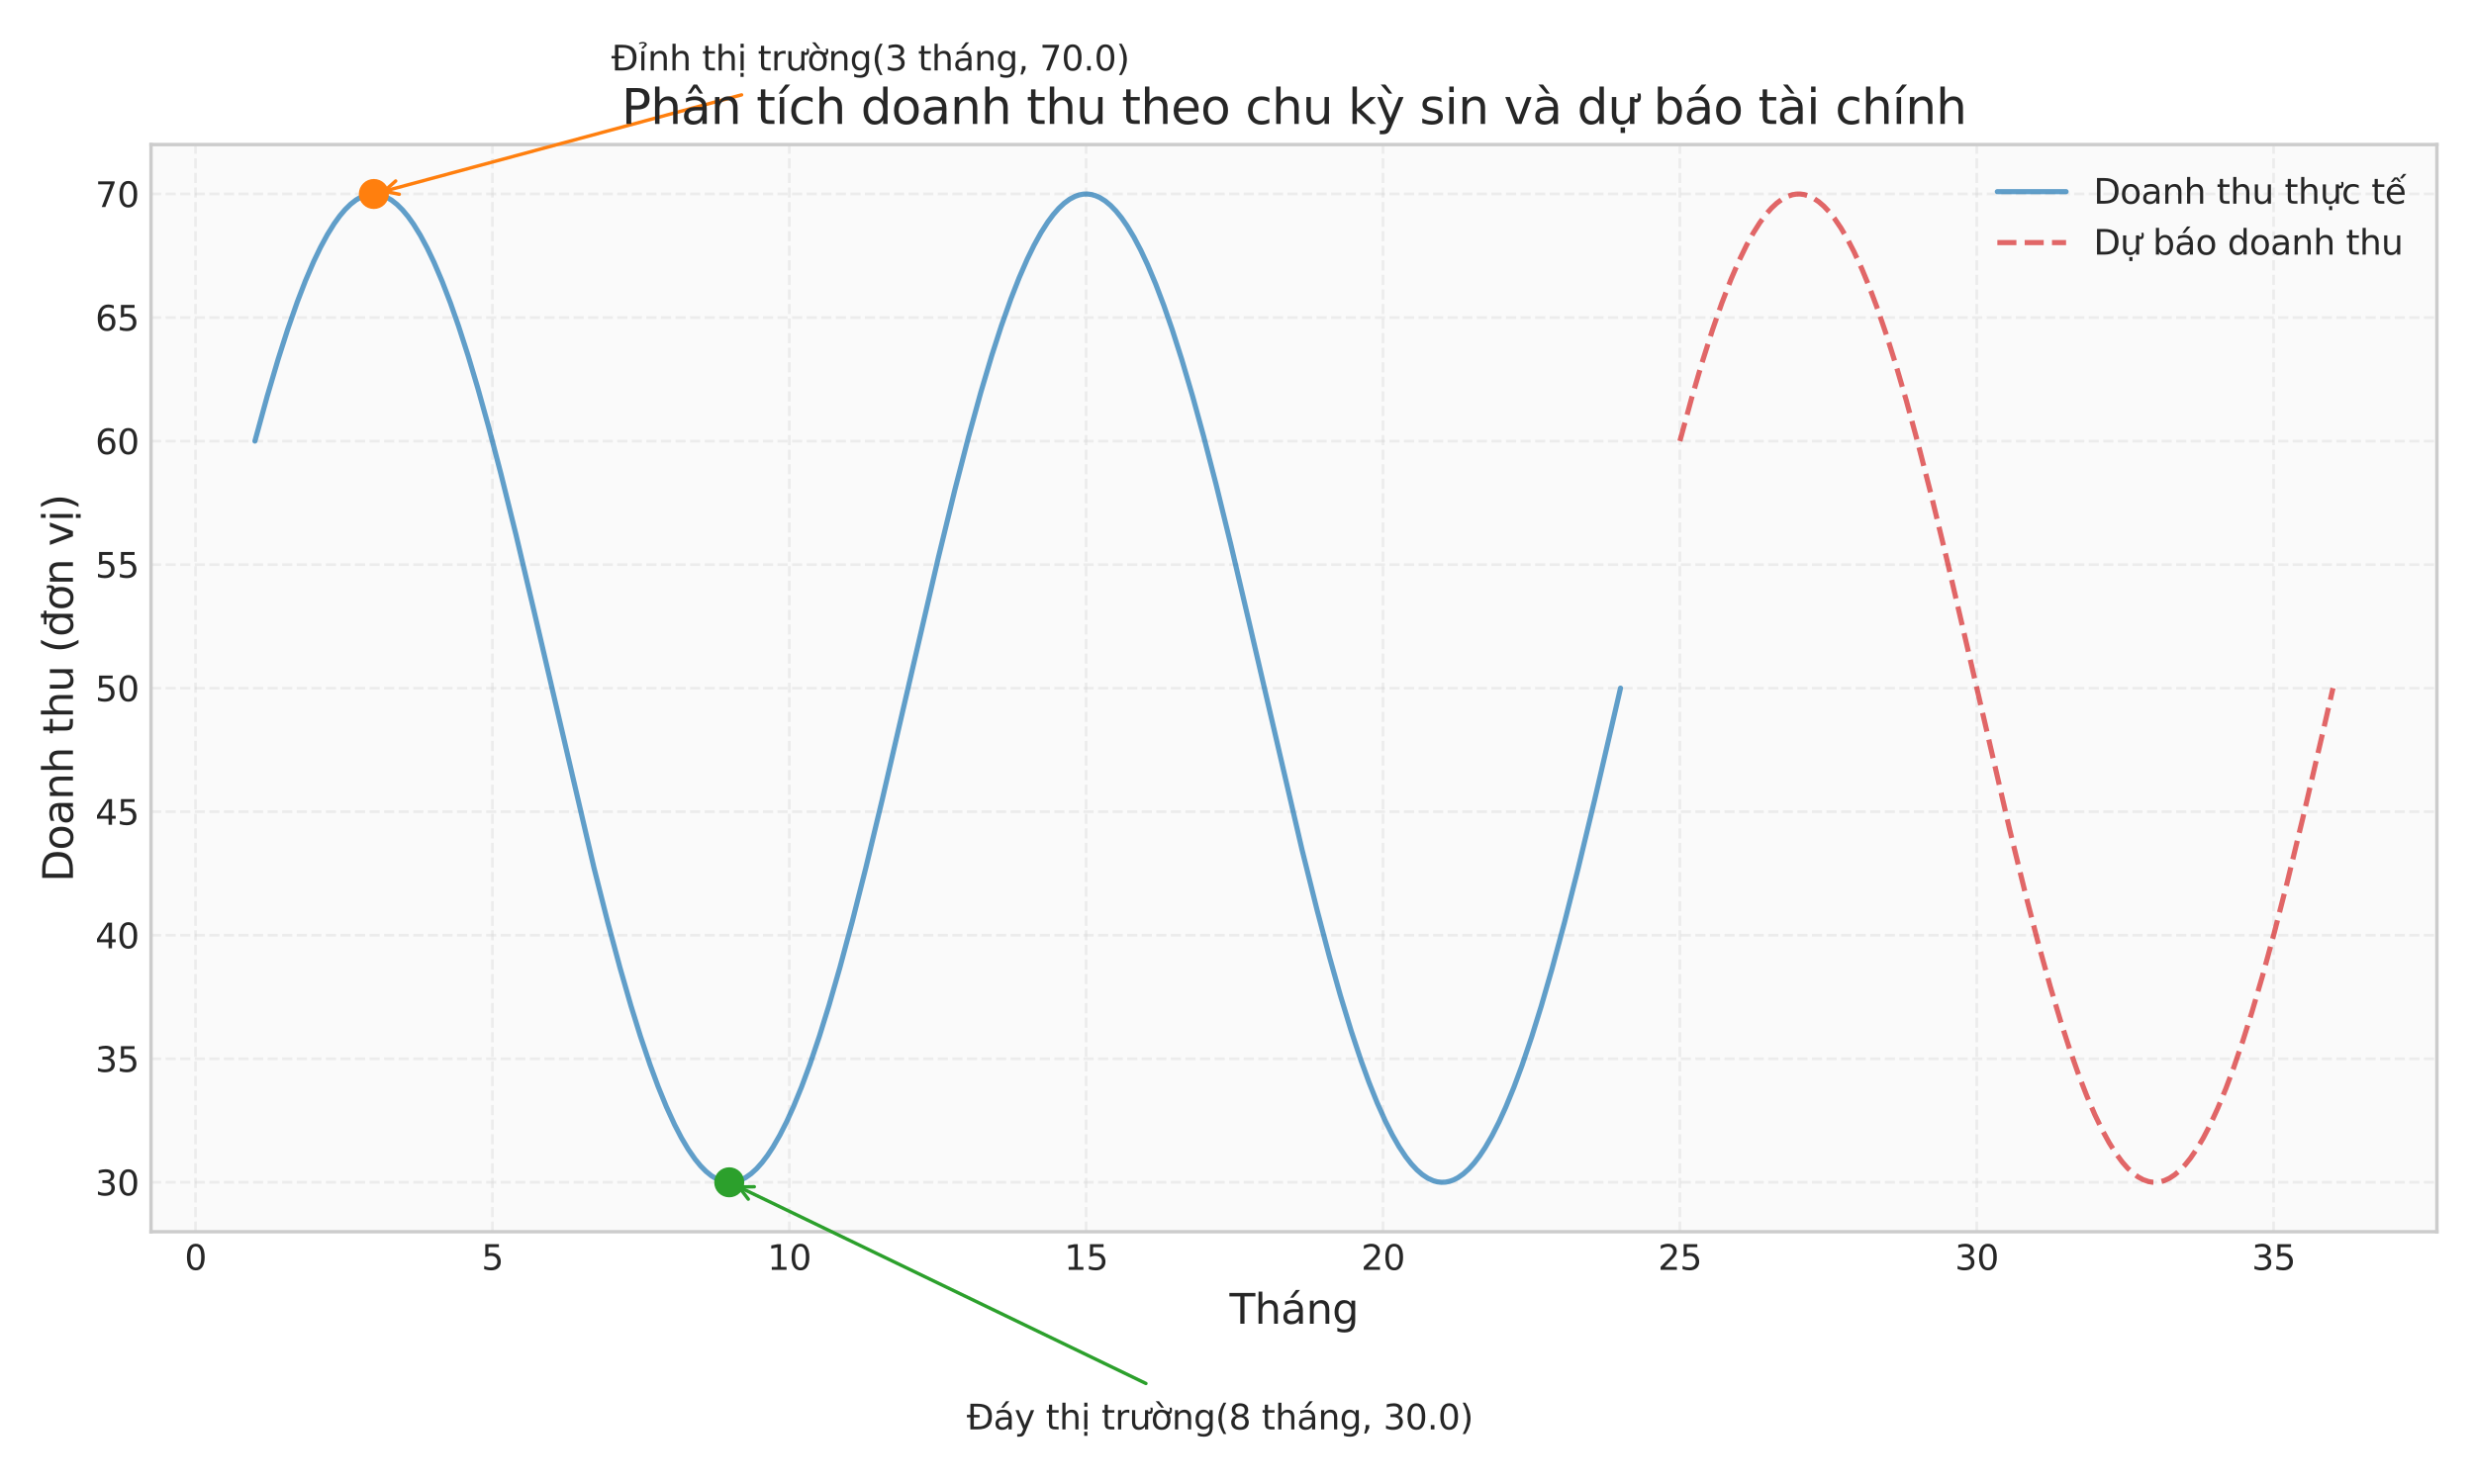 <?xml version="1.0" encoding="utf-8" standalone="no"?>
<!DOCTYPE svg PUBLIC "-//W3C//DTD SVG 1.1//EN"
  "http://www.w3.org/Graphics/SVG/1.1/DTD/svg11.dtd">
<svg xmlns:xlink="http://www.w3.org/1999/xlink" width="720pt" height="432pt" viewBox="0 0 720 432" xmlns="http://www.w3.org/2000/svg" version="1.1">
 <defs>
  <style type="text/css">*{stroke-linejoin: round; stroke-linecap: butt}</style>
 </defs>
 <g id="figure_1">
  <g id="patch_1">
   <path d="M 0 432 
L 720 432 
L 720 0 
L 0 0 
z
" style="fill: #ffffff"/>
  </g>
  <g id="axes_1">
   <g id="patch_2">
    <path d="M 43.95 358.562 
L 709.2 358.562 
L 709.2 42.086 
L 43.95 42.086 
z
" style="fill: #fafafa"/>
   </g>
   <g id="matplotlib.axis_1">
    <g id="xtick_1">
     <g id="line2d_1">
      <path d="M 56.909 358.562 
L 56.909 42.086 
" clip-path="url(#pca24881767)" style="fill: none; stroke-dasharray: 2.96,1.28; stroke-dashoffset: 0; stroke: #cccccc; stroke-opacity: 0.3; stroke-width: 0.8"/>
     </g>
     <g id="line2d_2"/>
     <g id="text_1">
      <!-- 0 -->
      <g style="fill: #262626" transform="translate(53.728 369.661) scale(0.1 -0.1)">
       <defs>
        <path id="DejaVuSans-30" d="M 2034 4250 
Q 1547 4250 1301 3770 
Q 1056 3291 1056 2328 
Q 1056 1369 1301 889 
Q 1547 409 2034 409 
Q 2525 409 2770 889 
Q 3016 1369 3016 2328 
Q 3016 3291 2770 3770 
Q 2525 4250 2034 4250 
z
M 2034 4750 
Q 2819 4750 3233 4129 
Q 3647 3509 3647 2328 
Q 3647 1150 3233 529 
Q 2819 -91 2034 -91 
Q 1250 -91 836 529 
Q 422 1150 422 2328 
Q 422 3509 836 4129 
Q 1250 4750 2034 4750 
z
" transform="scale(0.016)"/>
       </defs>
       <use xlink:href="#DejaVuSans-30"/>
      </g>
     </g>
    </g>
    <g id="xtick_2">
     <g id="line2d_3">
      <path d="M 143.306 358.562 
L 143.306 42.086 
" clip-path="url(#pca24881767)" style="fill: none; stroke-dasharray: 2.96,1.28; stroke-dashoffset: 0; stroke: #cccccc; stroke-opacity: 0.3; stroke-width: 0.8"/>
     </g>
     <g id="line2d_4"/>
     <g id="text_2">
      <!-- 5 -->
      <g style="fill: #262626" transform="translate(140.124 369.661) scale(0.1 -0.1)">
       <defs>
        <path id="DejaVuSans-35" d="M 691 4666 
L 3169 4666 
L 3169 4134 
L 1269 4134 
L 1269 2991 
Q 1406 3038 1543 3061 
Q 1681 3084 1819 3084 
Q 2600 3084 3056 2656 
Q 3513 2228 3513 1497 
Q 3513 744 3044 326 
Q 2575 -91 1722 -91 
Q 1428 -91 1123 -41 
Q 819 9 494 109 
L 494 744 
Q 775 591 1075 516 
Q 1375 441 1709 441 
Q 2250 441 2565 725 
Q 2881 1009 2881 1497 
Q 2881 1984 2565 2268 
Q 2250 2553 1709 2553 
Q 1456 2553 1204 2497 
Q 953 2441 691 2322 
L 691 4666 
z
" transform="scale(0.016)"/>
       </defs>
       <use xlink:href="#DejaVuSans-35"/>
      </g>
     </g>
    </g>
    <g id="xtick_3">
     <g id="line2d_5">
      <path d="M 229.702 358.562 
L 229.702 42.086 
" clip-path="url(#pca24881767)" style="fill: none; stroke-dasharray: 2.96,1.28; stroke-dashoffset: 0; stroke: #cccccc; stroke-opacity: 0.3; stroke-width: 0.8"/>
     </g>
     <g id="line2d_6"/>
     <g id="text_3">
      <!-- 10 -->
      <g style="fill: #262626" transform="translate(223.339 369.661) scale(0.1 -0.1)">
       <defs>
        <path id="DejaVuSans-31" d="M 794 531 
L 1825 531 
L 1825 4091 
L 703 3866 
L 703 4441 
L 1819 4666 
L 2450 4666 
L 2450 531 
L 3481 531 
L 3481 0 
L 794 0 
L 794 531 
z
" transform="scale(0.016)"/>
       </defs>
       <use xlink:href="#DejaVuSans-31"/>
       <use xlink:href="#DejaVuSans-30" transform="translate(63.623 0)"/>
      </g>
     </g>
    </g>
    <g id="xtick_4">
     <g id="line2d_7">
      <path d="M 316.098 358.562 
L 316.098 42.086 
" clip-path="url(#pca24881767)" style="fill: none; stroke-dasharray: 2.96,1.28; stroke-dashoffset: 0; stroke: #cccccc; stroke-opacity: 0.3; stroke-width: 0.8"/>
     </g>
     <g id="line2d_8"/>
     <g id="text_4">
      <!-- 15 -->
      <g style="fill: #262626" transform="translate(309.735 369.661) scale(0.1 -0.1)">
       <use xlink:href="#DejaVuSans-31"/>
       <use xlink:href="#DejaVuSans-35" transform="translate(63.623 0)"/>
      </g>
     </g>
    </g>
    <g id="xtick_5">
     <g id="line2d_9">
      <path d="M 402.494 358.562 
L 402.494 42.086 
" clip-path="url(#pca24881767)" style="fill: none; stroke-dasharray: 2.96,1.28; stroke-dashoffset: 0; stroke: #cccccc; stroke-opacity: 0.3; stroke-width: 0.8"/>
     </g>
     <g id="line2d_10"/>
     <g id="text_5">
      <!-- 20 -->
      <g style="fill: #262626" transform="translate(396.131 369.661) scale(0.1 -0.1)">
       <defs>
        <path id="DejaVuSans-32" d="M 1228 531 
L 3431 531 
L 3431 0 
L 469 0 
L 469 531 
Q 828 903 1448 1529 
Q 2069 2156 2228 2338 
Q 2531 2678 2651 2914 
Q 2772 3150 2772 3378 
Q 2772 3750 2511 3984 
Q 2250 4219 1831 4219 
Q 1534 4219 1204 4116 
Q 875 4013 500 3803 
L 500 4441 
Q 881 4594 1212 4672 
Q 1544 4750 1819 4750 
Q 2544 4750 2975 4387 
Q 3406 4025 3406 3419 
Q 3406 3131 3298 2873 
Q 3191 2616 2906 2266 
Q 2828 2175 2409 1742 
Q 1991 1309 1228 531 
z
" transform="scale(0.016)"/>
       </defs>
       <use xlink:href="#DejaVuSans-32"/>
       <use xlink:href="#DejaVuSans-30" transform="translate(63.623 0)"/>
      </g>
     </g>
    </g>
    <g id="xtick_6">
     <g id="line2d_11">
      <path d="M 488.89 358.562 
L 488.89 42.086 
" clip-path="url(#pca24881767)" style="fill: none; stroke-dasharray: 2.96,1.28; stroke-dashoffset: 0; stroke: #cccccc; stroke-opacity: 0.3; stroke-width: 0.8"/>
     </g>
     <g id="line2d_12"/>
     <g id="text_6">
      <!-- 25 -->
      <g style="fill: #262626" transform="translate(482.527 369.661) scale(0.1 -0.1)">
       <use xlink:href="#DejaVuSans-32"/>
       <use xlink:href="#DejaVuSans-35" transform="translate(63.623 0)"/>
      </g>
     </g>
    </g>
    <g id="xtick_7">
     <g id="line2d_13">
      <path d="M 575.286 358.562 
L 575.286 42.086 
" clip-path="url(#pca24881767)" style="fill: none; stroke-dasharray: 2.96,1.28; stroke-dashoffset: 0; stroke: #cccccc; stroke-opacity: 0.3; stroke-width: 0.8"/>
     </g>
     <g id="line2d_14"/>
     <g id="text_7">
      <!-- 30 -->
      <g style="fill: #262626" transform="translate(568.924 369.661) scale(0.1 -0.1)">
       <defs>
        <path id="DejaVuSans-33" d="M 2597 2516 
Q 3050 2419 3304 2112 
Q 3559 1806 3559 1356 
Q 3559 666 3084 287 
Q 2609 -91 1734 -91 
Q 1441 -91 1130 -33 
Q 819 25 488 141 
L 488 750 
Q 750 597 1062 519 
Q 1375 441 1716 441 
Q 2309 441 2620 675 
Q 2931 909 2931 1356 
Q 2931 1769 2642 2001 
Q 2353 2234 1838 2234 
L 1294 2234 
L 1294 2753 
L 1863 2753 
Q 2328 2753 2575 2939 
Q 2822 3125 2822 3475 
Q 2822 3834 2567 4026 
Q 2313 4219 1838 4219 
Q 1578 4219 1281 4162 
Q 984 4106 628 3988 
L 628 4550 
Q 988 4650 1302 4700 
Q 1616 4750 1894 4750 
Q 2613 4750 3031 4423 
Q 3450 4097 3450 3541 
Q 3450 3153 3228 2886 
Q 3006 2619 2597 2516 
z
" transform="scale(0.016)"/>
       </defs>
       <use xlink:href="#DejaVuSans-33"/>
       <use xlink:href="#DejaVuSans-30" transform="translate(63.623 0)"/>
      </g>
     </g>
    </g>
    <g id="xtick_8">
     <g id="line2d_15">
      <path d="M 661.682 358.562 
L 661.682 42.086 
" clip-path="url(#pca24881767)" style="fill: none; stroke-dasharray: 2.96,1.28; stroke-dashoffset: 0; stroke: #cccccc; stroke-opacity: 0.3; stroke-width: 0.8"/>
     </g>
     <g id="line2d_16"/>
     <g id="text_8">
      <!-- 35 -->
      <g style="fill: #262626" transform="translate(655.32 369.661) scale(0.1 -0.1)">
       <use xlink:href="#DejaVuSans-33"/>
       <use xlink:href="#DejaVuSans-35" transform="translate(63.623 0)"/>
      </g>
     </g>
    </g>
    <g id="text_9">
     <!-- Tháng -->
     <g style="fill: #262626" transform="translate(357.819 385.339) scale(0.12 -0.12)">
      <defs>
       <path id="DejaVuSans-54" d="M -19 4666 
L 3928 4666 
L 3928 4134 
L 2272 4134 
L 2272 0 
L 1638 0 
L 1638 4134 
L -19 4134 
L -19 4666 
z
" transform="scale(0.016)"/>
       <path id="DejaVuSans-68" d="M 3513 2113 
L 3513 0 
L 2938 0 
L 2938 2094 
Q 2938 2591 2744 2837 
Q 2550 3084 2163 3084 
Q 1697 3084 1428 2787 
Q 1159 2491 1159 1978 
L 1159 0 
L 581 0 
L 581 4863 
L 1159 4863 
L 1159 2956 
Q 1366 3272 1645 3428 
Q 1925 3584 2291 3584 
Q 2894 3584 3203 3211 
Q 3513 2838 3513 2113 
z
" transform="scale(0.016)"/>
       <path id="DejaVuSans-e1" d="M 2194 1759 
Q 1497 1759 1228 1600 
Q 959 1441 959 1056 
Q 959 750 1161 570 
Q 1363 391 1709 391 
Q 2188 391 2477 730 
Q 2766 1069 2766 1631 
L 2766 1759 
L 2194 1759 
z
M 3341 1997 
L 3341 0 
L 2766 0 
L 2766 531 
Q 2569 213 2275 61 
Q 1981 -91 1556 -91 
Q 1019 -91 701 211 
Q 384 513 384 1019 
Q 384 1609 779 1909 
Q 1175 2209 1959 2209 
L 2766 2209 
L 2766 2266 
Q 2766 2663 2505 2880 
Q 2244 3097 1772 3097 
Q 1472 3097 1187 3025 
Q 903 2953 641 2809 
L 641 3341 
Q 956 3463 1253 3523 
Q 1550 3584 1831 3584 
Q 2591 3584 2966 3190 
Q 3341 2797 3341 1997 
z
M 2290 5119 
L 2912 5119 
L 1894 3944 
L 1415 3944 
L 2290 5119 
z
" transform="scale(0.016)"/>
       <path id="DejaVuSans-6e" d="M 3513 2113 
L 3513 0 
L 2938 0 
L 2938 2094 
Q 2938 2591 2744 2837 
Q 2550 3084 2163 3084 
Q 1697 3084 1428 2787 
Q 1159 2491 1159 1978 
L 1159 0 
L 581 0 
L 581 3500 
L 1159 3500 
L 1159 2956 
Q 1366 3272 1645 3428 
Q 1925 3584 2291 3584 
Q 2894 3584 3203 3211 
Q 3513 2838 3513 2113 
z
" transform="scale(0.016)"/>
       <path id="DejaVuSans-67" d="M 2906 1791 
Q 2906 2416 2648 2759 
Q 2391 3103 1925 3103 
Q 1463 3103 1205 2759 
Q 947 2416 947 1791 
Q 947 1169 1205 825 
Q 1463 481 1925 481 
Q 2391 481 2648 825 
Q 2906 1169 2906 1791 
z
M 3481 434 
Q 3481 -459 3084 -895 
Q 2688 -1331 1869 -1331 
Q 1566 -1331 1297 -1286 
Q 1028 -1241 775 -1147 
L 775 -588 
Q 1028 -725 1275 -790 
Q 1522 -856 1778 -856 
Q 2344 -856 2625 -561 
Q 2906 -266 2906 331 
L 2906 616 
Q 2728 306 2450 153 
Q 2172 0 1784 0 
Q 1141 0 747 490 
Q 353 981 353 1791 
Q 353 2603 747 3093 
Q 1141 3584 1784 3584 
Q 2172 3584 2450 3431 
Q 2728 3278 2906 2969 
L 2906 3500 
L 3481 3500 
L 3481 434 
z
" transform="scale(0.016)"/>
      </defs>
      <use xlink:href="#DejaVuSans-54"/>
      <use xlink:href="#DejaVuSans-68" transform="translate(61.084 0)"/>
      <use xlink:href="#DejaVuSans-e1" transform="translate(124.463 0)"/>
      <use xlink:href="#DejaVuSans-6e" transform="translate(185.742 0)"/>
      <use xlink:href="#DejaVuSans-67" transform="translate(249.121 0)"/>
     </g>
    </g>
   </g>
   <g id="matplotlib.axis_2">
    <g id="ytick_1">
     <g id="line2d_17">
      <path d="M 43.95 344.177 
L 709.2 344.177 
" clip-path="url(#pca24881767)" style="fill: none; stroke-dasharray: 2.96,1.28; stroke-dashoffset: 0; stroke: #cccccc; stroke-opacity: 0.3; stroke-width: 0.8"/>
     </g>
     <g id="line2d_18"/>
     <g id="text_10">
      <!-- 30 -->
      <g style="fill: #262626" transform="translate(27.725 347.976) scale(0.1 -0.1)">
       <use xlink:href="#DejaVuSans-33"/>
       <use xlink:href="#DejaVuSans-30" transform="translate(63.623 0)"/>
      </g>
     </g>
    </g>
    <g id="ytick_2">
     <g id="line2d_19">
      <path d="M 43.95 308.214 
L 709.2 308.214 
" clip-path="url(#pca24881767)" style="fill: none; stroke-dasharray: 2.96,1.28; stroke-dashoffset: 0; stroke: #cccccc; stroke-opacity: 0.3; stroke-width: 0.8"/>
     </g>
     <g id="line2d_20"/>
     <g id="text_11">
      <!-- 35 -->
      <g style="fill: #262626" transform="translate(27.725 312.013) scale(0.1 -0.1)">
       <use xlink:href="#DejaVuSans-33"/>
       <use xlink:href="#DejaVuSans-35" transform="translate(63.623 0)"/>
      </g>
     </g>
    </g>
    <g id="ytick_3">
     <g id="line2d_21">
      <path d="M 43.95 272.251 
L 709.2 272.251 
" clip-path="url(#pca24881767)" style="fill: none; stroke-dasharray: 2.96,1.28; stroke-dashoffset: 0; stroke: #cccccc; stroke-opacity: 0.3; stroke-width: 0.8"/>
     </g>
     <g id="line2d_22"/>
     <g id="text_12">
      <!-- 40 -->
      <g style="fill: #262626" transform="translate(27.725 276.05) scale(0.1 -0.1)">
       <defs>
        <path id="DejaVuSans-34" d="M 2419 4116 
L 825 1625 
L 2419 1625 
L 2419 4116 
z
M 2253 4666 
L 3047 4666 
L 3047 1625 
L 3713 1625 
L 3713 1100 
L 3047 1100 
L 3047 0 
L 2419 0 
L 2419 1100 
L 313 1100 
L 313 1709 
L 2253 4666 
z
" transform="scale(0.016)"/>
       </defs>
       <use xlink:href="#DejaVuSans-34"/>
       <use xlink:href="#DejaVuSans-30" transform="translate(63.623 0)"/>
      </g>
     </g>
    </g>
    <g id="ytick_4">
     <g id="line2d_23">
      <path d="M 43.95 236.288 
L 709.2 236.288 
" clip-path="url(#pca24881767)" style="fill: none; stroke-dasharray: 2.96,1.28; stroke-dashoffset: 0; stroke: #cccccc; stroke-opacity: 0.3; stroke-width: 0.8"/>
     </g>
     <g id="line2d_24"/>
     <g id="text_13">
      <!-- 45 -->
      <g style="fill: #262626" transform="translate(27.725 240.087) scale(0.1 -0.1)">
       <use xlink:href="#DejaVuSans-34"/>
       <use xlink:href="#DejaVuSans-35" transform="translate(63.623 0)"/>
      </g>
     </g>
    </g>
    <g id="ytick_5">
     <g id="line2d_25">
      <path d="M 43.95 200.324 
L 709.2 200.324 
" clip-path="url(#pca24881767)" style="fill: none; stroke-dasharray: 2.96,1.28; stroke-dashoffset: 0; stroke: #cccccc; stroke-opacity: 0.3; stroke-width: 0.8"/>
     </g>
     <g id="line2d_26"/>
     <g id="text_14">
      <!-- 50 -->
      <g style="fill: #262626" transform="translate(27.725 204.123) scale(0.1 -0.1)">
       <use xlink:href="#DejaVuSans-35"/>
       <use xlink:href="#DejaVuSans-30" transform="translate(63.623 0)"/>
      </g>
     </g>
    </g>
    <g id="ytick_6">
     <g id="line2d_27">
      <path d="M 43.95 164.361 
L 709.2 164.361 
" clip-path="url(#pca24881767)" style="fill: none; stroke-dasharray: 2.96,1.28; stroke-dashoffset: 0; stroke: #cccccc; stroke-opacity: 0.3; stroke-width: 0.8"/>
     </g>
     <g id="line2d_28"/>
     <g id="text_15">
      <!-- 55 -->
      <g style="fill: #262626" transform="translate(27.725 168.16) scale(0.1 -0.1)">
       <use xlink:href="#DejaVuSans-35"/>
       <use xlink:href="#DejaVuSans-35" transform="translate(63.623 0)"/>
      </g>
     </g>
    </g>
    <g id="ytick_7">
     <g id="line2d_29">
      <path d="M 43.95 128.398 
L 709.2 128.398 
" clip-path="url(#pca24881767)" style="fill: none; stroke-dasharray: 2.96,1.28; stroke-dashoffset: 0; stroke: #cccccc; stroke-opacity: 0.3; stroke-width: 0.8"/>
     </g>
     <g id="line2d_30"/>
     <g id="text_16">
      <!-- 60 -->
      <g style="fill: #262626" transform="translate(27.725 132.197) scale(0.1 -0.1)">
       <defs>
        <path id="DejaVuSans-36" d="M 2113 2584 
Q 1688 2584 1439 2293 
Q 1191 2003 1191 1497 
Q 1191 994 1439 701 
Q 1688 409 2113 409 
Q 2538 409 2786 701 
Q 3034 994 3034 1497 
Q 3034 2003 2786 2293 
Q 2538 2584 2113 2584 
z
M 3366 4563 
L 3366 3988 
Q 3128 4100 2886 4159 
Q 2644 4219 2406 4219 
Q 1781 4219 1451 3797 
Q 1122 3375 1075 2522 
Q 1259 2794 1537 2939 
Q 1816 3084 2150 3084 
Q 2853 3084 3261 2657 
Q 3669 2231 3669 1497 
Q 3669 778 3244 343 
Q 2819 -91 2113 -91 
Q 1303 -91 875 529 
Q 447 1150 447 2328 
Q 447 3434 972 4092 
Q 1497 4750 2381 4750 
Q 2619 4750 2861 4703 
Q 3103 4656 3366 4563 
z
" transform="scale(0.016)"/>
       </defs>
       <use xlink:href="#DejaVuSans-36"/>
       <use xlink:href="#DejaVuSans-30" transform="translate(63.623 0)"/>
      </g>
     </g>
    </g>
    <g id="ytick_8">
     <g id="line2d_31">
      <path d="M 43.95 92.435 
L 709.2 92.435 
" clip-path="url(#pca24881767)" style="fill: none; stroke-dasharray: 2.96,1.28; stroke-dashoffset: 0; stroke: #cccccc; stroke-opacity: 0.3; stroke-width: 0.8"/>
     </g>
     <g id="line2d_32"/>
     <g id="text_17">
      <!-- 65 -->
      <g style="fill: #262626" transform="translate(27.725 96.234) scale(0.1 -0.1)">
       <use xlink:href="#DejaVuSans-36"/>
       <use xlink:href="#DejaVuSans-35" transform="translate(63.623 0)"/>
      </g>
     </g>
    </g>
    <g id="ytick_9">
     <g id="line2d_33">
      <path d="M 43.95 56.471 
L 709.2 56.471 
" clip-path="url(#pca24881767)" style="fill: none; stroke-dasharray: 2.96,1.28; stroke-dashoffset: 0; stroke: #cccccc; stroke-opacity: 0.3; stroke-width: 0.8"/>
     </g>
     <g id="line2d_34"/>
     <g id="text_18">
      <!-- 70 -->
      <g style="fill: #262626" transform="translate(27.725 60.271) scale(0.1 -0.1)">
       <defs>
        <path id="DejaVuSans-37" d="M 525 4666 
L 3525 4666 
L 3525 4397 
L 1831 0 
L 1172 0 
L 2766 4134 
L 525 4134 
L 525 4666 
z
" transform="scale(0.016)"/>
       </defs>
       <use xlink:href="#DejaVuSans-37"/>
       <use xlink:href="#DejaVuSans-30" transform="translate(63.623 0)"/>
      </g>
     </g>
    </g>
    <g id="text_19">
     <!-- Doanh thu (đơn vị) -->
     <g style="fill: #262626" transform="translate(21.229 256.758) rotate(-90) scale(0.12 -0.12)">
      <defs>
       <path id="DejaVuSans-44" d="M 1259 4147 
L 1259 519 
L 2022 519 
Q 2988 519 3436 956 
Q 3884 1394 3884 2338 
Q 3884 3275 3436 3711 
Q 2988 4147 2022 4147 
L 1259 4147 
z
M 628 4666 
L 1925 4666 
Q 3281 4666 3915 4102 
Q 4550 3538 4550 2338 
Q 4550 1131 3912 565 
Q 3275 0 1925 0 
L 628 0 
L 628 4666 
z
" transform="scale(0.016)"/>
       <path id="DejaVuSans-6f" d="M 1959 3097 
Q 1497 3097 1228 2736 
Q 959 2375 959 1747 
Q 959 1119 1226 758 
Q 1494 397 1959 397 
Q 2419 397 2687 759 
Q 2956 1122 2956 1747 
Q 2956 2369 2687 2733 
Q 2419 3097 1959 3097 
z
M 1959 3584 
Q 2709 3584 3137 3096 
Q 3566 2609 3566 1747 
Q 3566 888 3137 398 
Q 2709 -91 1959 -91 
Q 1206 -91 779 398 
Q 353 888 353 1747 
Q 353 2609 779 3096 
Q 1206 3584 1959 3584 
z
" transform="scale(0.016)"/>
       <path id="DejaVuSans-61" d="M 2194 1759 
Q 1497 1759 1228 1600 
Q 959 1441 959 1056 
Q 959 750 1161 570 
Q 1363 391 1709 391 
Q 2188 391 2477 730 
Q 2766 1069 2766 1631 
L 2766 1759 
L 2194 1759 
z
M 3341 1997 
L 3341 0 
L 2766 0 
L 2766 531 
Q 2569 213 2275 61 
Q 1981 -91 1556 -91 
Q 1019 -91 701 211 
Q 384 513 384 1019 
Q 384 1609 779 1909 
Q 1175 2209 1959 2209 
L 2766 2209 
L 2766 2266 
Q 2766 2663 2505 2880 
Q 2244 3097 1772 3097 
Q 1472 3097 1187 3025 
Q 903 2953 641 2809 
L 641 3341 
Q 956 3463 1253 3523 
Q 1550 3584 1831 3584 
Q 2591 3584 2966 3190 
Q 3341 2797 3341 1997 
z
" transform="scale(0.016)"/>
       <path id="DejaVuSans-20" transform="scale(0.016)"/>
       <path id="DejaVuSans-74" d="M 1172 4494 
L 1172 3500 
L 2356 3500 
L 2356 3053 
L 1172 3053 
L 1172 1153 
Q 1172 725 1289 603 
Q 1406 481 1766 481 
L 2356 481 
L 2356 0 
L 1766 0 
Q 1100 0 847 248 
Q 594 497 594 1153 
L 594 3053 
L 172 3053 
L 172 3500 
L 594 3500 
L 594 4494 
L 1172 4494 
z
" transform="scale(0.016)"/>
       <path id="DejaVuSans-75" d="M 544 1381 
L 544 3500 
L 1119 3500 
L 1119 1403 
Q 1119 906 1312 657 
Q 1506 409 1894 409 
Q 2359 409 2629 706 
Q 2900 1003 2900 1516 
L 2900 3500 
L 3475 3500 
L 3475 0 
L 2900 0 
L 2900 538 
Q 2691 219 2414 64 
Q 2138 -91 1772 -91 
Q 1169 -91 856 284 
Q 544 659 544 1381 
z
M 1991 3584 
L 1991 3584 
z
" transform="scale(0.016)"/>
       <path id="DejaVuSans-28" d="M 1984 4856 
Q 1566 4138 1362 3434 
Q 1159 2731 1159 2009 
Q 1159 1288 1364 580 
Q 1569 -128 1984 -844 
L 1484 -844 
Q 1016 -109 783 600 
Q 550 1309 550 2009 
Q 550 2706 781 3412 
Q 1013 4119 1484 4856 
L 1984 4856 
z
" transform="scale(0.016)"/>
       <path id="DejaVuSans-111" d="M 2906 2969 
L 2906 4013 
L 1888 4013 
L 1888 4403 
L 2906 4403 
L 2906 4863 
L 3481 4863 
L 3481 4403 
L 3963 4403 
L 3963 4013 
L 3481 4013 
L 3481 0 
L 2906 0 
L 2906 525 
Q 2725 213 2448 61 
Q 2172 -91 1784 -91 
Q 1150 -91 751 415 
Q 353 922 353 1747 
Q 353 2572 751 3078 
Q 1150 3584 1784 3584 
Q 2172 3584 2448 3432 
Q 2725 3281 2906 2969 
z
M 947 1747 
Q 947 1113 1208 752 
Q 1469 391 1925 391 
Q 2381 391 2643 752 
Q 2906 1113 2906 1747 
Q 2906 2381 2643 2742 
Q 2381 3103 1925 3103 
Q 1469 3103 1208 2742 
Q 947 2381 947 1747 
z
" transform="scale(0.016)"/>
       <path id="DejaVuSans-1a1" d="M 2622 3136 
L 2622 3508 
Q 2813 3367 2950 3300 
Q 3088 3233 3185 3233 
Q 3328 3233 3400 3319 
Q 3472 3405 3472 3573 
Q 3472 3673 3448 3770 
Q 3425 3867 3378 3964 
L 3794 3964 
Q 3825 3845 3840 3739 
Q 3856 3633 3856 3539 
Q 3856 3158 3720 2978 
Q 3585 2798 3294 2798 
Q 3144 2798 2980 2881 
Q 2816 2964 2622 3136 
z
M 1975 3097 
Q 1513 3097 1244 2736 
Q 975 2375 975 1747 
Q 975 1119 1242 758 
Q 1510 397 1975 397 
Q 2435 397 2703 759 
Q 2972 1122 2972 1747 
Q 2972 2369 2703 2733 
Q 2435 3097 1975 3097 
z
M 1975 3584 
Q 2725 3584 3153 3096 
Q 3582 2609 3582 1747 
Q 3582 888 3153 398 
Q 2725 -91 1975 -91 
Q 1222 -91 795 398 
Q 369 888 369 1747 
Q 369 2609 795 3096 
Q 1222 3584 1975 3584 
z
" transform="scale(0.016)"/>
       <path id="DejaVuSans-76" d="M 191 3500 
L 800 3500 
L 1894 563 
L 2988 3500 
L 3597 3500 
L 2284 0 
L 1503 0 
L 191 3500 
z
" transform="scale(0.016)"/>
       <path id="DejaVuSans-1ecb" d="M 603 3500 
L 1178 3500 
L 1178 0 
L 603 0 
L 603 3500 
z
M 603 4863 
L 1178 4863 
L 1178 4134 
L 603 4134 
L 603 4863 
z
M 594 -441 
L 1169 -441 
L 1169 -1172 
L 594 -1172 
L 594 -441 
z
" transform="scale(0.016)"/>
       <path id="DejaVuSans-29" d="M 513 4856 
L 1013 4856 
Q 1481 4119 1714 3412 
Q 1947 2706 1947 2009 
Q 1947 1309 1714 600 
Q 1481 -109 1013 -844 
L 513 -844 
Q 928 -128 1133 580 
Q 1338 1288 1338 2009 
Q 1338 2731 1133 3434 
Q 928 4138 513 4856 
z
" transform="scale(0.016)"/>
      </defs>
      <use xlink:href="#DejaVuSans-44"/>
      <use xlink:href="#DejaVuSans-6f" transform="translate(77.002 0)"/>
      <use xlink:href="#DejaVuSans-61" transform="translate(138.184 0)"/>
      <use xlink:href="#DejaVuSans-6e" transform="translate(199.463 0)"/>
      <use xlink:href="#DejaVuSans-68" transform="translate(262.842 0)"/>
      <use xlink:href="#DejaVuSans-20" transform="translate(326.221 0)"/>
      <use xlink:href="#DejaVuSans-74" transform="translate(358.008 0)"/>
      <use xlink:href="#DejaVuSans-68" transform="translate(397.217 0)"/>
      <use xlink:href="#DejaVuSans-75" transform="translate(460.596 0)"/>
      <use xlink:href="#DejaVuSans-20" transform="translate(523.975 0)"/>
      <use xlink:href="#DejaVuSans-28" transform="translate(555.762 0)"/>
      <use xlink:href="#DejaVuSans-111" transform="translate(594.775 0)"/>
      <use xlink:href="#DejaVuSans-1a1" transform="translate(658.252 0)"/>
      <use xlink:href="#DejaVuSans-6e" transform="translate(719.434 0)"/>
      <use xlink:href="#DejaVuSans-20" transform="translate(782.812 0)"/>
      <use xlink:href="#DejaVuSans-76" transform="translate(814.6 0)"/>
      <use xlink:href="#DejaVuSans-1ecb" transform="translate(873.779 0)"/>
      <use xlink:href="#DejaVuSans-29" transform="translate(901.562 0)"/>
     </g>
    </g>
   </g>
   <g id="line2d_35">
    <path d="M 74.189 128.398 
L 77.769 115.331 
L 80.952 104.551 
L 83.736 95.845 
L 86.521 87.882 
L 88.908 81.692 
L 91.295 76.123 
L 93.284 71.976 
L 95.273 68.296 
L 97.262 65.095 
L 98.853 62.888 
L 100.445 61 
L 102.036 59.436 
L 103.627 58.199 
L 105.219 57.293 
L 106.412 56.831 
L 107.606 56.557 
L 108.799 56.472 
L 109.992 56.574 
L 111.186 56.864 
L 112.379 57.342 
L 113.971 58.27 
L 115.562 59.528 
L 117.153 61.113 
L 118.744 63.022 
L 120.336 65.25 
L 122.325 68.476 
L 124.314 72.181 
L 126.303 76.352 
L 128.69 81.949 
L 131.077 88.165 
L 133.464 94.968 
L 136.249 103.598 
L 139.033 112.917 
L 142.216 124.324 
L 145.796 137.996 
L 150.172 155.685 
L 155.344 177.575 
L 172.848 252.559 
L 176.826 268.298 
L 180.407 281.626 
L 183.589 292.676 
L 186.374 301.643 
L 189.159 309.889 
L 191.546 316.339 
L 193.932 322.182 
L 196.319 327.388 
L 198.308 331.22 
L 200.298 334.577 
L 202.287 337.445 
L 203.878 339.382 
L 205.469 340.996 
L 207.06 342.283 
L 208.652 343.239 
L 209.845 343.739 
L 211.039 344.051 
L 212.232 344.175 
L 213.426 344.111 
L 214.619 343.859 
L 215.813 343.419 
L 217.006 342.792 
L 218.597 341.666 
L 220.189 340.212 
L 221.78 338.433 
L 223.371 336.333 
L 224.962 333.916 
L 226.951 330.459 
L 228.941 326.53 
L 230.93 322.142 
L 233.317 316.295 
L 235.704 309.841 
L 238.488 301.589 
L 241.273 292.618 
L 244.456 281.564 
L 248.036 268.232 
L 252.014 252.488 
L 256.788 232.618 
L 263.949 201.681 
L 273.099 162.256 
L 277.872 142.656 
L 281.851 127.226 
L 285.431 114.24 
L 288.614 103.542 
L 291.398 94.917 
L 294.183 87.041 
L 296.57 80.93 
L 298.957 75.444 
L 300.946 71.369 
L 302.935 67.763 
L 304.924 64.638 
L 306.515 62.493 
L 308.107 60.668 
L 309.698 59.168 
L 311.289 57.996 
L 312.881 57.154 
L 314.074 56.742 
L 315.267 56.517 
L 316.461 56.48 
L 317.654 56.631 
L 318.848 56.971 
L 320.041 57.497 
L 321.633 58.49 
L 323.224 59.812 
L 324.815 61.461 
L 326.406 63.433 
L 327.998 65.723 
L 329.987 69.025 
L 331.976 72.804 
L 333.965 77.045 
L 336.352 82.725 
L 338.739 89.02 
L 341.126 95.897 
L 343.911 104.607 
L 347.093 115.392 
L 350.276 126.966 
L 353.856 140.796 
L 358.232 158.634 
L 363.802 182.352 
L 378.919 247.322 
L 383.295 264.885 
L 386.875 278.425 
L 390.058 289.695 
L 393.24 300.134 
L 396.025 308.51 
L 398.412 315.079 
L 400.799 321.047 
L 403.186 326.385 
L 405.175 330.33 
L 407.164 333.804 
L 409.153 336.792 
L 410.744 338.827 
L 412.336 340.539 
L 413.927 341.926 
L 415.518 342.983 
L 417.109 343.709 
L 418.303 344.034 
L 419.496 344.172 
L 420.69 344.122 
L 421.883 343.883 
L 423.077 343.457 
L 424.27 342.844 
L 425.861 341.736 
L 427.453 340.3 
L 429.044 338.538 
L 430.635 336.455 
L 432.227 334.055 
L 434.216 330.62 
L 436.205 326.71 
L 438.194 322.342 
L 440.581 316.517 
L 442.968 310.085 
L 445.752 301.857 
L 448.537 292.907 
L 451.72 281.875 
L 455.3 268.564 
L 459.278 252.84 
L 464.052 232.985 
L 470.815 203.792 
L 471.611 200.324 
L 471.611 200.324 
" clip-path="url(#pca24881767)" style="fill: none; stroke: #1f77b4; stroke-opacity: 0.7; stroke-width: 1.5; stroke-linecap: round"/>
   </g>
   <g id="line2d_36">
    <path d="M 488.89 128.398 
L 492.318 115.867 
L 495.365 105.49 
L 498.413 95.92 
L 501.079 88.274 
L 503.745 81.358 
L 506.031 76.047 
L 508.316 71.332 
L 510.221 67.874 
L 512.125 64.857 
L 514.03 62.291 
L 515.553 60.569 
L 517.077 59.144 
L 518.6 58.021 
L 520.124 57.201 
L 521.648 56.685 
L 522.79 56.5 
L 523.933 56.487 
L 525.076 56.646 
L 526.219 56.978 
L 527.742 57.687 
L 529.266 58.701 
L 530.789 60.016 
L 532.313 61.63 
L 533.837 63.54 
L 535.741 66.337 
L 537.646 69.58 
L 539.55 73.258 
L 541.836 78.229 
L 544.121 83.785 
L 546.407 89.9 
L 549.073 97.702 
L 551.739 106.173 
L 554.786 116.602 
L 558.215 129.184 
L 562.024 144.056 
L 566.594 162.874 
L 572.689 189.015 
L 584.878 241.55 
L 589.449 260.183 
L 593.258 274.849 
L 596.686 287.206 
L 599.733 297.408 
L 602.4 305.659 
L 605.066 313.222 
L 607.351 319.12 
L 609.637 324.449 
L 611.922 329.183 
L 613.827 332.657 
L 615.731 335.69 
L 617.636 338.273 
L 619.159 340.008 
L 620.683 341.446 
L 622.207 342.583 
L 623.73 343.417 
L 625.254 343.946 
L 626.397 344.142 
L 627.539 344.166 
L 628.682 344.017 
L 629.825 343.696 
L 631.348 343 
L 632.872 342 
L 634.396 340.699 
L 635.919 339.098 
L 637.443 337.202 
L 639.347 334.421 
L 641.252 331.195 
L 643.156 327.532 
L 645.442 322.579 
L 647.727 317.04 
L 650.013 310.941 
L 652.679 303.158 
L 655.345 294.704 
L 658.393 284.292 
L 661.821 271.727 
L 665.63 256.87 
L 670.201 238.066 
L 676.295 211.934 
L 678.961 200.324 
L 678.961 200.324 
" clip-path="url(#pca24881767)" style="fill: none; stroke-dasharray: 5.55,2.4; stroke-dashoffset: 0; stroke: #d62728; stroke-opacity: 0.7; stroke-width: 1.5"/>
   </g>
   <g id="patch_3">
    <path d="M 43.95 358.562 
L 43.95 42.086 
" style="fill: none; stroke: #cccccc; stroke-linejoin: miter; stroke-linecap: square"/>
   </g>
   <g id="patch_4">
    <path d="M 709.2 358.562 
L 709.2 42.086 
" style="fill: none; stroke: #cccccc; stroke-linejoin: miter; stroke-linecap: square"/>
   </g>
   <g id="patch_5">
    <path d="M 43.95 358.562 
L 709.2 358.562 
" style="fill: none; stroke: #cccccc; stroke-linejoin: miter; stroke-linecap: square"/>
   </g>
   <g id="patch_6">
    <path d="M 43.95 42.086 
L 709.2 42.086 
" style="fill: none; stroke: #cccccc; stroke-linejoin: miter; stroke-linecap: square"/>
   </g>
   <g id="patch_7">
    <path d="M 215.825 27.609 
Q 163.277 41.78 111.809 55.66 
" style="fill: none; stroke: #ff7f0e; stroke-linecap: round"/>
    <path d="M 116.192 56.549 
L 111.809 55.66 
L 115.15 52.687 
" style="fill: none; stroke: #ff7f0e; stroke-linecap: round"/>
   </g>
   <g id="text_20">
    <g id="patch_8">
     <path d="M 173.916 26.588 
L 332.721 26.588 
L 332.721 8.408 
L 173.916 8.408 
z
" style="fill: #ffffff; stroke: #ffffff; stroke-linejoin: miter"/>
    </g>
    <!-- Đỉnh thị trường(3 tháng, 70.0) -->
    <g style="fill: #262626" transform="translate(177.916 20.508) scale(0.1 -0.1)">
     <defs>
      <path id="DejaVuSans-110" d="M 659 4666 
L 1959 4666 
Q 3313 4666 3947 4102 
Q 4581 3538 4581 2338 
Q 4581 1131 3945 565 
Q 3309 0 1959 0 
L 659 0 
L 659 2188 
L 31 2188 
L 31 2638 
L 659 2638 
L 659 4666 
z
M 1294 4147 
L 1294 2638 
L 2344 2638 
L 2344 2188 
L 1294 2188 
L 1294 519 
L 2053 519 
Q 3019 519 3467 956 
Q 3916 1394 3916 2338 
Q 3916 3275 3467 3711 
Q 3019 4147 2053 4147 
L 1294 4147 
z
" transform="scale(0.016)"/>
      <path id="DejaVuSans-1ec9" d="M 603 3500 
L 1178 3500 
L 1178 0 
L 603 0 
L 603 3500 
z
M 891 3584 
L 891 3584 
z
M 212 5025 
Q 562 5184 890 5184 
Q 1215 5184 1413 5051 
Q 1612 4919 1612 4709 
Q 1612 4519 1337 4316 
L 1199 4216 
Q 1090 4134 1078 4106 
Q 1056 4056 1056 3956 
L 684 3956 
L 684 3994 
Q 684 4119 731 4203 
Q 778 4288 937 4403 
L 1078 4509 
Q 1221 4616 1221 4741 
Q 1221 4806 1124 4862 
Q 1028 4919 806 4919 
Q 524 4919 212 4756 
L 212 5025 
z
" transform="scale(0.016)"/>
      <path id="DejaVuSans-72" d="M 2631 2963 
Q 2534 3019 2420 3045 
Q 2306 3072 2169 3072 
Q 1681 3072 1420 2755 
Q 1159 2438 1159 1844 
L 1159 0 
L 581 0 
L 581 3500 
L 1159 3500 
L 1159 2956 
Q 1341 3275 1631 3429 
Q 1922 3584 2338 3584 
Q 2397 3584 2469 3576 
Q 2541 3569 2628 3553 
L 2631 2963 
z
" transform="scale(0.016)"/>
      <path id="DejaVuSans-1b0" d="M 3094 3136 
L 3094 3508 
Q 3285 3367 3422 3300 
Q 3560 3233 3657 3233 
Q 3800 3233 3872 3319 
Q 3944 3405 3944 3573 
Q 3944 3673 3920 3770 
Q 3897 3867 3850 3964 
L 4266 3964 
Q 4297 3845 4312 3739 
Q 4328 3633 4328 3539 
Q 4328 3158 4192 2978 
Q 4057 2798 3766 2798 
Q 3616 2798 3452 2881 
Q 3288 2964 3094 3136 
z
M 552 1381 
L 552 3500 
L 1127 3500 
L 1127 1403 
Q 1127 906 1320 657 
Q 1514 409 1902 409 
Q 2367 409 2637 706 
Q 2908 1003 2908 1516 
L 2908 3500 
L 3483 3500 
L 3483 0 
L 2908 0 
L 2908 538 
Q 2699 219 2422 64 
Q 2146 -91 1780 -91 
Q 1177 -91 864 284 
Q 552 659 552 1381 
z
M 1999 3584 
L 1999 3584 
z
" transform="scale(0.016)"/>
      <path id="DejaVuSans-1edd" d="M 1507 5119 
L 2388 3950 
L 1910 3950 
L 891 5119 
L 1507 5119 
z
M 2622 3136 
L 2622 3508 
Q 2813 3367 2950 3300 
Q 3088 3233 3185 3233 
Q 3328 3233 3400 3319 
Q 3472 3405 3472 3573 
Q 3472 3673 3448 3770 
Q 3425 3867 3378 3964 
L 3794 3964 
Q 3825 3845 3840 3739 
Q 3856 3633 3856 3539 
Q 3856 3158 3720 2978 
Q 3585 2798 3294 2798 
Q 3144 2798 2980 2881 
Q 2816 2964 2622 3136 
z
M 1975 3097 
Q 1513 3097 1244 2736 
Q 975 2375 975 1747 
Q 975 1119 1242 758 
Q 1510 397 1975 397 
Q 2435 397 2703 759 
Q 2972 1122 2972 1747 
Q 2972 2369 2703 2733 
Q 2435 3097 1975 3097 
z
M 1975 3584 
Q 2725 3584 3153 3096 
Q 3582 2609 3582 1747 
Q 3582 888 3153 398 
Q 2725 -91 1975 -91 
Q 1222 -91 795 398 
Q 369 888 369 1747 
Q 369 2609 795 3096 
Q 1222 3584 1975 3584 
z
" transform="scale(0.016)"/>
      <path id="DejaVuSans-2c" d="M 750 794 
L 1409 794 
L 1409 256 
L 897 -744 
L 494 -744 
L 750 256 
L 750 794 
z
" transform="scale(0.016)"/>
      <path id="DejaVuSans-2e" d="M 684 794 
L 1344 794 
L 1344 0 
L 684 0 
L 684 794 
z
" transform="scale(0.016)"/>
     </defs>
     <use xlink:href="#DejaVuSans-110"/>
     <use xlink:href="#DejaVuSans-1ec9" transform="translate(77.49 0)"/>
     <use xlink:href="#DejaVuSans-6e" transform="translate(105.273 0)"/>
     <use xlink:href="#DejaVuSans-68" transform="translate(168.652 0)"/>
     <use xlink:href="#DejaVuSans-20" transform="translate(232.031 0)"/>
     <use xlink:href="#DejaVuSans-74" transform="translate(263.818 0)"/>
     <use xlink:href="#DejaVuSans-68" transform="translate(303.027 0)"/>
     <use xlink:href="#DejaVuSans-1ecb" transform="translate(366.406 0)"/>
     <use xlink:href="#DejaVuSans-20" transform="translate(394.189 0)"/>
     <use xlink:href="#DejaVuSans-74" transform="translate(425.977 0)"/>
     <use xlink:href="#DejaVuSans-72" transform="translate(465.186 0)"/>
     <use xlink:href="#DejaVuSans-1b0" transform="translate(506.299 0)"/>
     <use xlink:href="#DejaVuSans-1edd" transform="translate(569.678 0)"/>
     <use xlink:href="#DejaVuSans-6e" transform="translate(630.859 0)"/>
     <use xlink:href="#DejaVuSans-67" transform="translate(694.238 0)"/>
     <use xlink:href="#DejaVuSans-28" transform="translate(757.715 0)"/>
     <use xlink:href="#DejaVuSans-33" transform="translate(796.729 0)"/>
     <use xlink:href="#DejaVuSans-20" transform="translate(860.352 0)"/>
     <use xlink:href="#DejaVuSans-74" transform="translate(892.139 0)"/>
     <use xlink:href="#DejaVuSans-68" transform="translate(931.348 0)"/>
     <use xlink:href="#DejaVuSans-e1" transform="translate(994.727 0)"/>
     <use xlink:href="#DejaVuSans-6e" transform="translate(1056.006 0)"/>
     <use xlink:href="#DejaVuSans-67" transform="translate(1119.385 0)"/>
     <use xlink:href="#DejaVuSans-2c" transform="translate(1182.861 0)"/>
     <use xlink:href="#DejaVuSans-20" transform="translate(1214.648 0)"/>
     <use xlink:href="#DejaVuSans-37" transform="translate(1246.436 0)"/>
     <use xlink:href="#DejaVuSans-30" transform="translate(1310.059 0)"/>
     <use xlink:href="#DejaVuSans-2e" transform="translate(1373.682 0)"/>
     <use xlink:href="#DejaVuSans-30" transform="translate(1405.469 0)"/>
     <use xlink:href="#DejaVuSans-29" transform="translate(1469.092 0)"/>
    </g>
   </g>
   <g id="patch_9">
    <path d="M 333.493 402.733 
Q 273.764 373.889 215.041 345.531 
" style="fill: none; stroke: #2ca02c; stroke-linecap: round"/>
    <path d="M 217.773 349.072 
L 215.041 345.531 
L 219.513 345.47 
" style="fill: none; stroke: #2ca02c; stroke-linecap: round"/>
   </g>
   <g id="text_21">
    <g id="patch_10">
     <path d="M 277.349 422.181 
L 432.747 422.181 
L 432.747 404.103 
L 277.349 404.103 
z
" style="fill: #ffffff; stroke: #ffffff; stroke-linejoin: miter"/>
    </g>
    <!-- Đáy thị trường(8 tháng, 30.0) -->
    <g style="fill: #262626" transform="translate(281.349 416.101) scale(0.1 -0.1)">
     <defs>
      <path id="DejaVuSans-79" d="M 2059 -325 
Q 1816 -950 1584 -1140 
Q 1353 -1331 966 -1331 
L 506 -1331 
L 506 -850 
L 844 -850 
Q 1081 -850 1212 -737 
Q 1344 -625 1503 -206 
L 1606 56 
L 191 3500 
L 800 3500 
L 1894 763 
L 2988 3500 
L 3597 3500 
L 2059 -325 
z
" transform="scale(0.016)"/>
      <path id="DejaVuSans-38" d="M 2034 2216 
Q 1584 2216 1326 1975 
Q 1069 1734 1069 1313 
Q 1069 891 1326 650 
Q 1584 409 2034 409 
Q 2484 409 2743 651 
Q 3003 894 3003 1313 
Q 3003 1734 2745 1975 
Q 2488 2216 2034 2216 
z
M 1403 2484 
Q 997 2584 770 2862 
Q 544 3141 544 3541 
Q 544 4100 942 4425 
Q 1341 4750 2034 4750 
Q 2731 4750 3128 4425 
Q 3525 4100 3525 3541 
Q 3525 3141 3298 2862 
Q 3072 2584 2669 2484 
Q 3125 2378 3379 2068 
Q 3634 1759 3634 1313 
Q 3634 634 3220 271 
Q 2806 -91 2034 -91 
Q 1263 -91 848 271 
Q 434 634 434 1313 
Q 434 1759 690 2068 
Q 947 2378 1403 2484 
z
M 1172 3481 
Q 1172 3119 1398 2916 
Q 1625 2713 2034 2713 
Q 2441 2713 2670 2916 
Q 2900 3119 2900 3481 
Q 2900 3844 2670 4047 
Q 2441 4250 2034 4250 
Q 1625 4250 1398 4047 
Q 1172 3844 1172 3481 
z
" transform="scale(0.016)"/>
     </defs>
     <use xlink:href="#DejaVuSans-110"/>
     <use xlink:href="#DejaVuSans-e1" transform="translate(77.49 0)"/>
     <use xlink:href="#DejaVuSans-79" transform="translate(138.77 0)"/>
     <use xlink:href="#DejaVuSans-20" transform="translate(197.949 0)"/>
     <use xlink:href="#DejaVuSans-74" transform="translate(229.736 0)"/>
     <use xlink:href="#DejaVuSans-68" transform="translate(268.945 0)"/>
     <use xlink:href="#DejaVuSans-1ecb" transform="translate(332.324 0)"/>
     <use xlink:href="#DejaVuSans-20" transform="translate(360.107 0)"/>
     <use xlink:href="#DejaVuSans-74" transform="translate(391.895 0)"/>
     <use xlink:href="#DejaVuSans-72" transform="translate(431.104 0)"/>
     <use xlink:href="#DejaVuSans-1b0" transform="translate(472.217 0)"/>
     <use xlink:href="#DejaVuSans-1edd" transform="translate(535.596 0)"/>
     <use xlink:href="#DejaVuSans-6e" transform="translate(596.777 0)"/>
     <use xlink:href="#DejaVuSans-67" transform="translate(660.156 0)"/>
     <use xlink:href="#DejaVuSans-28" transform="translate(723.633 0)"/>
     <use xlink:href="#DejaVuSans-38" transform="translate(762.646 0)"/>
     <use xlink:href="#DejaVuSans-20" transform="translate(826.27 0)"/>
     <use xlink:href="#DejaVuSans-74" transform="translate(858.057 0)"/>
     <use xlink:href="#DejaVuSans-68" transform="translate(897.266 0)"/>
     <use xlink:href="#DejaVuSans-e1" transform="translate(960.645 0)"/>
     <use xlink:href="#DejaVuSans-6e" transform="translate(1021.924 0)"/>
     <use xlink:href="#DejaVuSans-67" transform="translate(1085.303 0)"/>
     <use xlink:href="#DejaVuSans-2c" transform="translate(1148.779 0)"/>
     <use xlink:href="#DejaVuSans-20" transform="translate(1180.566 0)"/>
     <use xlink:href="#DejaVuSans-33" transform="translate(1212.354 0)"/>
     <use xlink:href="#DejaVuSans-30" transform="translate(1275.977 0)"/>
     <use xlink:href="#DejaVuSans-2e" transform="translate(1339.6 0)"/>
     <use xlink:href="#DejaVuSans-30" transform="translate(1371.387 0)"/>
     <use xlink:href="#DejaVuSans-29" transform="translate(1435.01 0)"/>
    </g>
   </g>
   <g id="text_22">
    <!-- Phân tích doanh thu theo chu kỳ sin và dự báo tài chính -->
    <g style="fill: #262626" transform="translate(180.889 36.086) scale(0.14 -0.14)">
     <defs>
      <path id="DejaVuSans-50" d="M 1259 4147 
L 1259 2394 
L 2053 2394 
Q 2494 2394 2734 2622 
Q 2975 2850 2975 3272 
Q 2975 3691 2734 3919 
Q 2494 4147 2053 4147 
L 1259 4147 
z
M 628 4666 
L 2053 4666 
Q 2838 4666 3239 4311 
Q 3641 3956 3641 3272 
Q 3641 2581 3239 2228 
Q 2838 1875 2053 1875 
L 1259 1875 
L 1259 0 
L 628 0 
L 628 4666 
z
" transform="scale(0.016)"/>
      <path id="DejaVuSans-e2" d="M 2194 1759 
Q 1497 1759 1228 1600 
Q 959 1441 959 1056 
Q 959 750 1161 570 
Q 1363 391 1709 391 
Q 2188 391 2477 730 
Q 2766 1069 2766 1631 
L 2766 1759 
L 2194 1759 
z
M 3341 1997 
L 3341 0 
L 2766 0 
L 2766 531 
Q 2569 213 2275 61 
Q 1981 -91 1556 -91 
Q 1019 -91 701 211 
Q 384 513 384 1019 
Q 384 1609 779 1909 
Q 1175 2209 1959 2209 
L 2766 2209 
L 2766 2266 
Q 2766 2663 2505 2880 
Q 2244 3097 1772 3097 
Q 1472 3097 1187 3025 
Q 903 2953 641 2809 
L 641 3341 
Q 956 3463 1253 3523 
Q 1550 3584 1831 3584 
Q 2591 3584 2966 3190 
Q 3341 2797 3341 1997 
z
M 1625 5119 
L 2087 5119 
L 2853 3944 
L 2419 3944 
L 1856 4709 
L 1294 3944 
L 859 3944 
L 1625 5119 
z
" transform="scale(0.016)"/>
      <path id="DejaVuSans-ed" d="M 1322 5119 
L 1944 5119 
L 926 3944 
L 447 3944 
L 1322 5119 
z
M 603 3500 
L 1178 3500 
L 1178 0 
L 603 0 
L 603 3500 
z
M 891 3584 
L 891 3584 
z
" transform="scale(0.016)"/>
      <path id="DejaVuSans-63" d="M 3122 3366 
L 3122 2828 
Q 2878 2963 2633 3030 
Q 2388 3097 2138 3097 
Q 1578 3097 1268 2742 
Q 959 2388 959 1747 
Q 959 1106 1268 751 
Q 1578 397 2138 397 
Q 2388 397 2633 464 
Q 2878 531 3122 666 
L 3122 134 
Q 2881 22 2623 -34 
Q 2366 -91 2075 -91 
Q 1284 -91 818 406 
Q 353 903 353 1747 
Q 353 2603 823 3093 
Q 1294 3584 2113 3584 
Q 2378 3584 2631 3529 
Q 2884 3475 3122 3366 
z
" transform="scale(0.016)"/>
      <path id="DejaVuSans-64" d="M 2906 2969 
L 2906 4863 
L 3481 4863 
L 3481 0 
L 2906 0 
L 2906 525 
Q 2725 213 2448 61 
Q 2172 -91 1784 -91 
Q 1150 -91 751 415 
Q 353 922 353 1747 
Q 353 2572 751 3078 
Q 1150 3584 1784 3584 
Q 2172 3584 2448 3432 
Q 2725 3281 2906 2969 
z
M 947 1747 
Q 947 1113 1208 752 
Q 1469 391 1925 391 
Q 2381 391 2643 752 
Q 2906 1113 2906 1747 
Q 2906 2381 2643 2742 
Q 2381 3103 1925 3103 
Q 1469 3103 1208 2742 
Q 947 2381 947 1747 
z
" transform="scale(0.016)"/>
      <path id="DejaVuSans-65" d="M 3597 1894 
L 3597 1613 
L 953 1613 
Q 991 1019 1311 708 
Q 1631 397 2203 397 
Q 2534 397 2845 478 
Q 3156 559 3463 722 
L 3463 178 
Q 3153 47 2828 -22 
Q 2503 -91 2169 -91 
Q 1331 -91 842 396 
Q 353 884 353 1716 
Q 353 2575 817 3079 
Q 1281 3584 2069 3584 
Q 2775 3584 3186 3129 
Q 3597 2675 3597 1894 
z
M 3022 2063 
Q 3016 2534 2758 2815 
Q 2500 3097 2075 3097 
Q 1594 3097 1305 2825 
Q 1016 2553 972 2059 
L 3022 2063 
z
" transform="scale(0.016)"/>
      <path id="DejaVuSans-6b" d="M 581 4863 
L 1159 4863 
L 1159 1991 
L 2875 3500 
L 3609 3500 
L 1753 1863 
L 3688 0 
L 2938 0 
L 1159 1709 
L 1159 0 
L 581 0 
L 581 4863 
z
" transform="scale(0.016)"/>
      <path id="DejaVuSans-1ef3" d="M 2059 -325 
Q 1816 -950 1584 -1140 
Q 1353 -1331 966 -1331 
L 506 -1331 
L 506 -850 
L 844 -850 
Q 1081 -850 1212 -737 
Q 1344 -625 1503 -206 
L 1606 56 
L 191 3500 
L 800 3500 
L 1894 763 
L 2988 3500 
L 3597 3500 
L 2059 -325 
z
M 1251 5119 
L 2132 3950 
L 1654 3950 
L 635 5119 
L 1251 5119 
z
" transform="scale(0.016)"/>
      <path id="DejaVuSans-73" d="M 2834 3397 
L 2834 2853 
Q 2591 2978 2328 3040 
Q 2066 3103 1784 3103 
Q 1356 3103 1142 2972 
Q 928 2841 928 2578 
Q 928 2378 1081 2264 
Q 1234 2150 1697 2047 
L 1894 2003 
Q 2506 1872 2764 1633 
Q 3022 1394 3022 966 
Q 3022 478 2636 193 
Q 2250 -91 1575 -91 
Q 1294 -91 989 -36 
Q 684 19 347 128 
L 347 722 
Q 666 556 975 473 
Q 1284 391 1588 391 
Q 1994 391 2212 530 
Q 2431 669 2431 922 
Q 2431 1156 2273 1281 
Q 2116 1406 1581 1522 
L 1381 1569 
Q 847 1681 609 1914 
Q 372 2147 372 2553 
Q 372 3047 722 3315 
Q 1072 3584 1716 3584 
Q 2034 3584 2315 3537 
Q 2597 3491 2834 3397 
z
" transform="scale(0.016)"/>
      <path id="DejaVuSans-69" d="M 603 3500 
L 1178 3500 
L 1178 0 
L 603 0 
L 603 3500 
z
M 603 4863 
L 1178 4863 
L 1178 4134 
L 603 4134 
L 603 4863 
z
" transform="scale(0.016)"/>
      <path id="DejaVuSans-e0" d="M 2194 1759 
Q 1497 1759 1228 1600 
Q 959 1441 959 1056 
Q 959 750 1161 570 
Q 1363 391 1709 391 
Q 2188 391 2477 730 
Q 2766 1069 2766 1631 
L 2766 1759 
L 2194 1759 
z
M 3341 1997 
L 3341 0 
L 2766 0 
L 2766 531 
Q 2569 213 2275 61 
Q 1981 -91 1556 -91 
Q 1019 -91 701 211 
Q 384 513 384 1019 
Q 384 1609 779 1909 
Q 1175 2209 1959 2209 
L 2766 2209 
L 2766 2266 
Q 2766 2663 2505 2880 
Q 2244 3097 1772 3097 
Q 1472 3097 1187 3025 
Q 903 2953 641 2809 
L 641 3341 
Q 956 3463 1253 3523 
Q 1550 3584 1831 3584 
Q 2591 3584 2966 3190 
Q 3341 2797 3341 1997 
z
M 1403 5119 
L 2284 3950 
L 1806 3950 
L 787 5119 
L 1403 5119 
z
" transform="scale(0.016)"/>
      <path id="DejaVuSans-1ef1" d="M 3094 3136 
L 3094 3508 
Q 3285 3367 3422 3300 
Q 3560 3233 3657 3233 
Q 3800 3233 3872 3319 
Q 3944 3405 3944 3573 
Q 3944 3673 3920 3770 
Q 3897 3867 3850 3964 
L 4266 3964 
Q 4297 3845 4312 3739 
Q 4328 3633 4328 3539 
Q 4328 3158 4192 2978 
Q 4057 2798 3766 2798 
Q 3616 2798 3452 2881 
Q 3288 2964 3094 3136 
z
M 552 1381 
L 552 3500 
L 1127 3500 
L 1127 1403 
Q 1127 906 1320 657 
Q 1514 409 1902 409 
Q 2367 409 2637 706 
Q 2908 1003 2908 1516 
L 2908 3500 
L 3483 3500 
L 3483 0 
L 2908 0 
L 2908 538 
Q 2699 219 2422 64 
Q 2146 -91 1780 -91 
Q 1177 -91 864 284 
Q 552 659 552 1381 
z
M 1999 3584 
L 1999 3584 
z
M 1690 -441 
L 2265 -441 
L 2265 -1172 
L 1690 -1172 
L 1690 -441 
z
" transform="scale(0.016)"/>
      <path id="DejaVuSans-62" d="M 3116 1747 
Q 3116 2381 2855 2742 
Q 2594 3103 2138 3103 
Q 1681 3103 1420 2742 
Q 1159 2381 1159 1747 
Q 1159 1113 1420 752 
Q 1681 391 2138 391 
Q 2594 391 2855 752 
Q 3116 1113 3116 1747 
z
M 1159 2969 
Q 1341 3281 1617 3432 
Q 1894 3584 2278 3584 
Q 2916 3584 3314 3078 
Q 3713 2572 3713 1747 
Q 3713 922 3314 415 
Q 2916 -91 2278 -91 
Q 1894 -91 1617 61 
Q 1341 213 1159 525 
L 1159 0 
L 581 0 
L 581 4863 
L 1159 4863 
L 1159 2969 
z
" transform="scale(0.016)"/>
     </defs>
     <use xlink:href="#DejaVuSans-50"/>
     <use xlink:href="#DejaVuSans-68" transform="translate(60.303 0)"/>
     <use xlink:href="#DejaVuSans-e2" transform="translate(123.682 0)"/>
     <use xlink:href="#DejaVuSans-6e" transform="translate(184.961 0)"/>
     <use xlink:href="#DejaVuSans-20" transform="translate(248.34 0)"/>
     <use xlink:href="#DejaVuSans-74" transform="translate(280.127 0)"/>
     <use xlink:href="#DejaVuSans-ed" transform="translate(319.336 0)"/>
     <use xlink:href="#DejaVuSans-63" transform="translate(347.119 0)"/>
     <use xlink:href="#DejaVuSans-68" transform="translate(402.1 0)"/>
     <use xlink:href="#DejaVuSans-20" transform="translate(465.479 0)"/>
     <use xlink:href="#DejaVuSans-64" transform="translate(497.266 0)"/>
     <use xlink:href="#DejaVuSans-6f" transform="translate(560.742 0)"/>
     <use xlink:href="#DejaVuSans-61" transform="translate(621.924 0)"/>
     <use xlink:href="#DejaVuSans-6e" transform="translate(683.203 0)"/>
     <use xlink:href="#DejaVuSans-68" transform="translate(746.582 0)"/>
     <use xlink:href="#DejaVuSans-20" transform="translate(809.961 0)"/>
     <use xlink:href="#DejaVuSans-74" transform="translate(841.748 0)"/>
     <use xlink:href="#DejaVuSans-68" transform="translate(880.957 0)"/>
     <use xlink:href="#DejaVuSans-75" transform="translate(944.336 0)"/>
     <use xlink:href="#DejaVuSans-20" transform="translate(1007.715 0)"/>
     <use xlink:href="#DejaVuSans-74" transform="translate(1039.502 0)"/>
     <use xlink:href="#DejaVuSans-68" transform="translate(1078.711 0)"/>
     <use xlink:href="#DejaVuSans-65" transform="translate(1142.09 0)"/>
     <use xlink:href="#DejaVuSans-6f" transform="translate(1203.613 0)"/>
     <use xlink:href="#DejaVuSans-20" transform="translate(1264.795 0)"/>
     <use xlink:href="#DejaVuSans-63" transform="translate(1296.582 0)"/>
     <use xlink:href="#DejaVuSans-68" transform="translate(1351.562 0)"/>
     <use xlink:href="#DejaVuSans-75" transform="translate(1414.941 0)"/>
     <use xlink:href="#DejaVuSans-20" transform="translate(1478.32 0)"/>
     <use xlink:href="#DejaVuSans-6b" transform="translate(1510.107 0)"/>
     <use xlink:href="#DejaVuSans-1ef3" transform="translate(1568.018 0)"/>
     <use xlink:href="#DejaVuSans-20" transform="translate(1627.197 0)"/>
     <use xlink:href="#DejaVuSans-73" transform="translate(1658.984 0)"/>
     <use xlink:href="#DejaVuSans-69" transform="translate(1711.084 0)"/>
     <use xlink:href="#DejaVuSans-6e" transform="translate(1738.867 0)"/>
     <use xlink:href="#DejaVuSans-20" transform="translate(1802.246 0)"/>
     <use xlink:href="#DejaVuSans-76" transform="translate(1834.033 0)"/>
     <use xlink:href="#DejaVuSans-e0" transform="translate(1893.213 0)"/>
     <use xlink:href="#DejaVuSans-20" transform="translate(1954.492 0)"/>
     <use xlink:href="#DejaVuSans-64" transform="translate(1986.279 0)"/>
     <use xlink:href="#DejaVuSans-1ef1" transform="translate(2049.756 0)"/>
     <use xlink:href="#DejaVuSans-20" transform="translate(2113.135 0)"/>
     <use xlink:href="#DejaVuSans-62" transform="translate(2144.922 0)"/>
     <use xlink:href="#DejaVuSans-e1" transform="translate(2208.398 0)"/>
     <use xlink:href="#DejaVuSans-6f" transform="translate(2269.678 0)"/>
     <use xlink:href="#DejaVuSans-20" transform="translate(2330.859 0)"/>
     <use xlink:href="#DejaVuSans-74" transform="translate(2362.646 0)"/>
     <use xlink:href="#DejaVuSans-e0" transform="translate(2401.855 0)"/>
     <use xlink:href="#DejaVuSans-69" transform="translate(2463.135 0)"/>
     <use xlink:href="#DejaVuSans-20" transform="translate(2490.918 0)"/>
     <use xlink:href="#DejaVuSans-63" transform="translate(2522.705 0)"/>
     <use xlink:href="#DejaVuSans-68" transform="translate(2577.686 0)"/>
     <use xlink:href="#DejaVuSans-ed" transform="translate(2641.064 0)"/>
     <use xlink:href="#DejaVuSans-6e" transform="translate(2668.848 0)"/>
     <use xlink:href="#DejaVuSans-68" transform="translate(2732.227 0)"/>
    </g>
   </g>
   <g id="PathCollection_1">
    <defs>
     <path id="m7fa3135abe" d="M 0 3.873 
C 1.027 3.873 2.012 3.465 2.739 2.739 
C 3.465 2.012 3.873 1.027 3.873 0 
C 3.873 -1.027 3.465 -2.012 2.739 -2.739 
C 2.012 -3.465 1.027 -3.873 0 -3.873 
C -1.027 -3.873 -2.012 -3.465 -2.739 -2.739 
C -3.465 -2.012 -3.873 -1.027 -3.873 0 
C -3.873 1.027 -3.465 2.012 -2.739 2.739 
C -2.012 3.465 -1.027 3.873 0 3.873 
z
" style="stroke: #ff7f0e"/>
    </defs>
    <g clip-path="url(#pca24881767)">
     <use xlink:href="#m7fa3135abe" x="108.799" y="56.472" style="fill: #ff7f0e; stroke: #ff7f0e"/>
    </g>
   </g>
   <g id="PathCollection_2">
    <defs>
     <path id="m4e7387f0d2" d="M 0 3.873 
C 1.027 3.873 2.012 3.465 2.739 2.739 
C 3.465 2.012 3.873 1.027 3.873 0 
C 3.873 -1.027 3.465 -2.012 2.739 -2.739 
C 2.012 -3.465 1.027 -3.873 0 -3.873 
C -1.027 -3.873 -2.012 -3.465 -2.739 -2.739 
C -3.465 -2.012 -3.873 -1.027 -3.873 0 
C -3.873 1.027 -3.465 2.012 -2.739 2.739 
C -2.012 3.465 -1.027 3.873 0 3.873 
z
" style="stroke: #2ca02c"/>
    </defs>
    <g clip-path="url(#pca24881767)">
     <use xlink:href="#m4e7387f0d2" x="212.232" y="344.175" style="fill: #2ca02c; stroke: #2ca02c"/>
    </g>
   </g>
   <g id="legend_1">
    <g id="line2d_37">
     <path d="M 581.281 55.789 
L 591.281 55.789 
L 601.281 55.789 
" style="fill: none; stroke: #1f77b4; stroke-opacity: 0.7; stroke-width: 1.5; stroke-linecap: round"/>
    </g>
    <g id="text_23">
     <!-- Doanh thu thực tế -->
     <g style="fill: #262626" transform="translate(609.281 59.289) scale(0.1 -0.1)">
      <defs>
       <path id="DejaVuSans-1ebf" d="M 1738 4775 
L 2326 4775 
L 2985 3944 
L 2551 3944 
L 2032 4500 
L 1513 3944 
L 1079 3944 
L 1738 4775 
z
M 3348 5409 
L 3926 5409 
L 3214 4584 
L 2735 4584 
L 3348 5409 
z
M 3597 1894 
L 3597 1613 
L 953 1613 
Q 991 1019 1311 708 
Q 1631 397 2203 397 
Q 2534 397 2845 478 
Q 3156 559 3463 722 
L 3463 178 
Q 3153 47 2828 -22 
Q 2503 -91 2169 -91 
Q 1331 -91 842 396 
Q 353 884 353 1716 
Q 353 2575 817 3079 
Q 1281 3584 2069 3584 
Q 2775 3584 3186 3129 
Q 3597 2675 3597 1894 
z
M 3022 2063 
Q 3016 2534 2758 2815 
Q 2500 3097 2075 3097 
Q 1594 3097 1305 2825 
Q 1016 2553 972 2059 
L 3022 2063 
z
" transform="scale(0.016)"/>
      </defs>
      <use xlink:href="#DejaVuSans-44"/>
      <use xlink:href="#DejaVuSans-6f" transform="translate(77.002 0)"/>
      <use xlink:href="#DejaVuSans-61" transform="translate(138.184 0)"/>
      <use xlink:href="#DejaVuSans-6e" transform="translate(199.463 0)"/>
      <use xlink:href="#DejaVuSans-68" transform="translate(262.842 0)"/>
      <use xlink:href="#DejaVuSans-20" transform="translate(326.221 0)"/>
      <use xlink:href="#DejaVuSans-74" transform="translate(358.008 0)"/>
      <use xlink:href="#DejaVuSans-68" transform="translate(397.217 0)"/>
      <use xlink:href="#DejaVuSans-75" transform="translate(460.596 0)"/>
      <use xlink:href="#DejaVuSans-20" transform="translate(523.975 0)"/>
      <use xlink:href="#DejaVuSans-74" transform="translate(555.762 0)"/>
      <use xlink:href="#DejaVuSans-68" transform="translate(594.971 0)"/>
      <use xlink:href="#DejaVuSans-1ef1" transform="translate(658.35 0)"/>
      <use xlink:href="#DejaVuSans-63" transform="translate(721.729 0)"/>
      <use xlink:href="#DejaVuSans-20" transform="translate(776.709 0)"/>
      <use xlink:href="#DejaVuSans-74" transform="translate(808.496 0)"/>
      <use xlink:href="#DejaVuSans-1ebf" transform="translate(847.705 0)"/>
     </g>
    </g>
    <g id="line2d_38">
     <path d="M 581.281 70.619 
L 591.281 70.619 
L 601.281 70.619 
" style="fill: none; stroke-dasharray: 5.55,2.4; stroke-dashoffset: 0; stroke: #d62728; stroke-opacity: 0.7; stroke-width: 1.5"/>
    </g>
    <g id="text_24">
     <!-- Dự báo doanh thu -->
     <g style="fill: #262626" transform="translate(609.281 74.119) scale(0.1 -0.1)">
      <use xlink:href="#DejaVuSans-44"/>
      <use xlink:href="#DejaVuSans-1ef1" transform="translate(77.002 0)"/>
      <use xlink:href="#DejaVuSans-20" transform="translate(140.381 0)"/>
      <use xlink:href="#DejaVuSans-62" transform="translate(172.168 0)"/>
      <use xlink:href="#DejaVuSans-e1" transform="translate(235.645 0)"/>
      <use xlink:href="#DejaVuSans-6f" transform="translate(296.924 0)"/>
      <use xlink:href="#DejaVuSans-20" transform="translate(358.105 0)"/>
      <use xlink:href="#DejaVuSans-64" transform="translate(389.893 0)"/>
      <use xlink:href="#DejaVuSans-6f" transform="translate(453.369 0)"/>
      <use xlink:href="#DejaVuSans-61" transform="translate(514.551 0)"/>
      <use xlink:href="#DejaVuSans-6e" transform="translate(575.83 0)"/>
      <use xlink:href="#DejaVuSans-68" transform="translate(639.209 0)"/>
      <use xlink:href="#DejaVuSans-20" transform="translate(702.588 0)"/>
      <use xlink:href="#DejaVuSans-74" transform="translate(734.375 0)"/>
      <use xlink:href="#DejaVuSans-68" transform="translate(773.584 0)"/>
      <use xlink:href="#DejaVuSans-75" transform="translate(836.963 0)"/>
     </g>
    </g>
   </g>
  </g>
 </g>
 <defs>
  <clipPath id="pca24881767">
   <rect x="43.95" y="42.086" width="665.25" height="316.476"/>
  </clipPath>
 </defs>
</svg>
